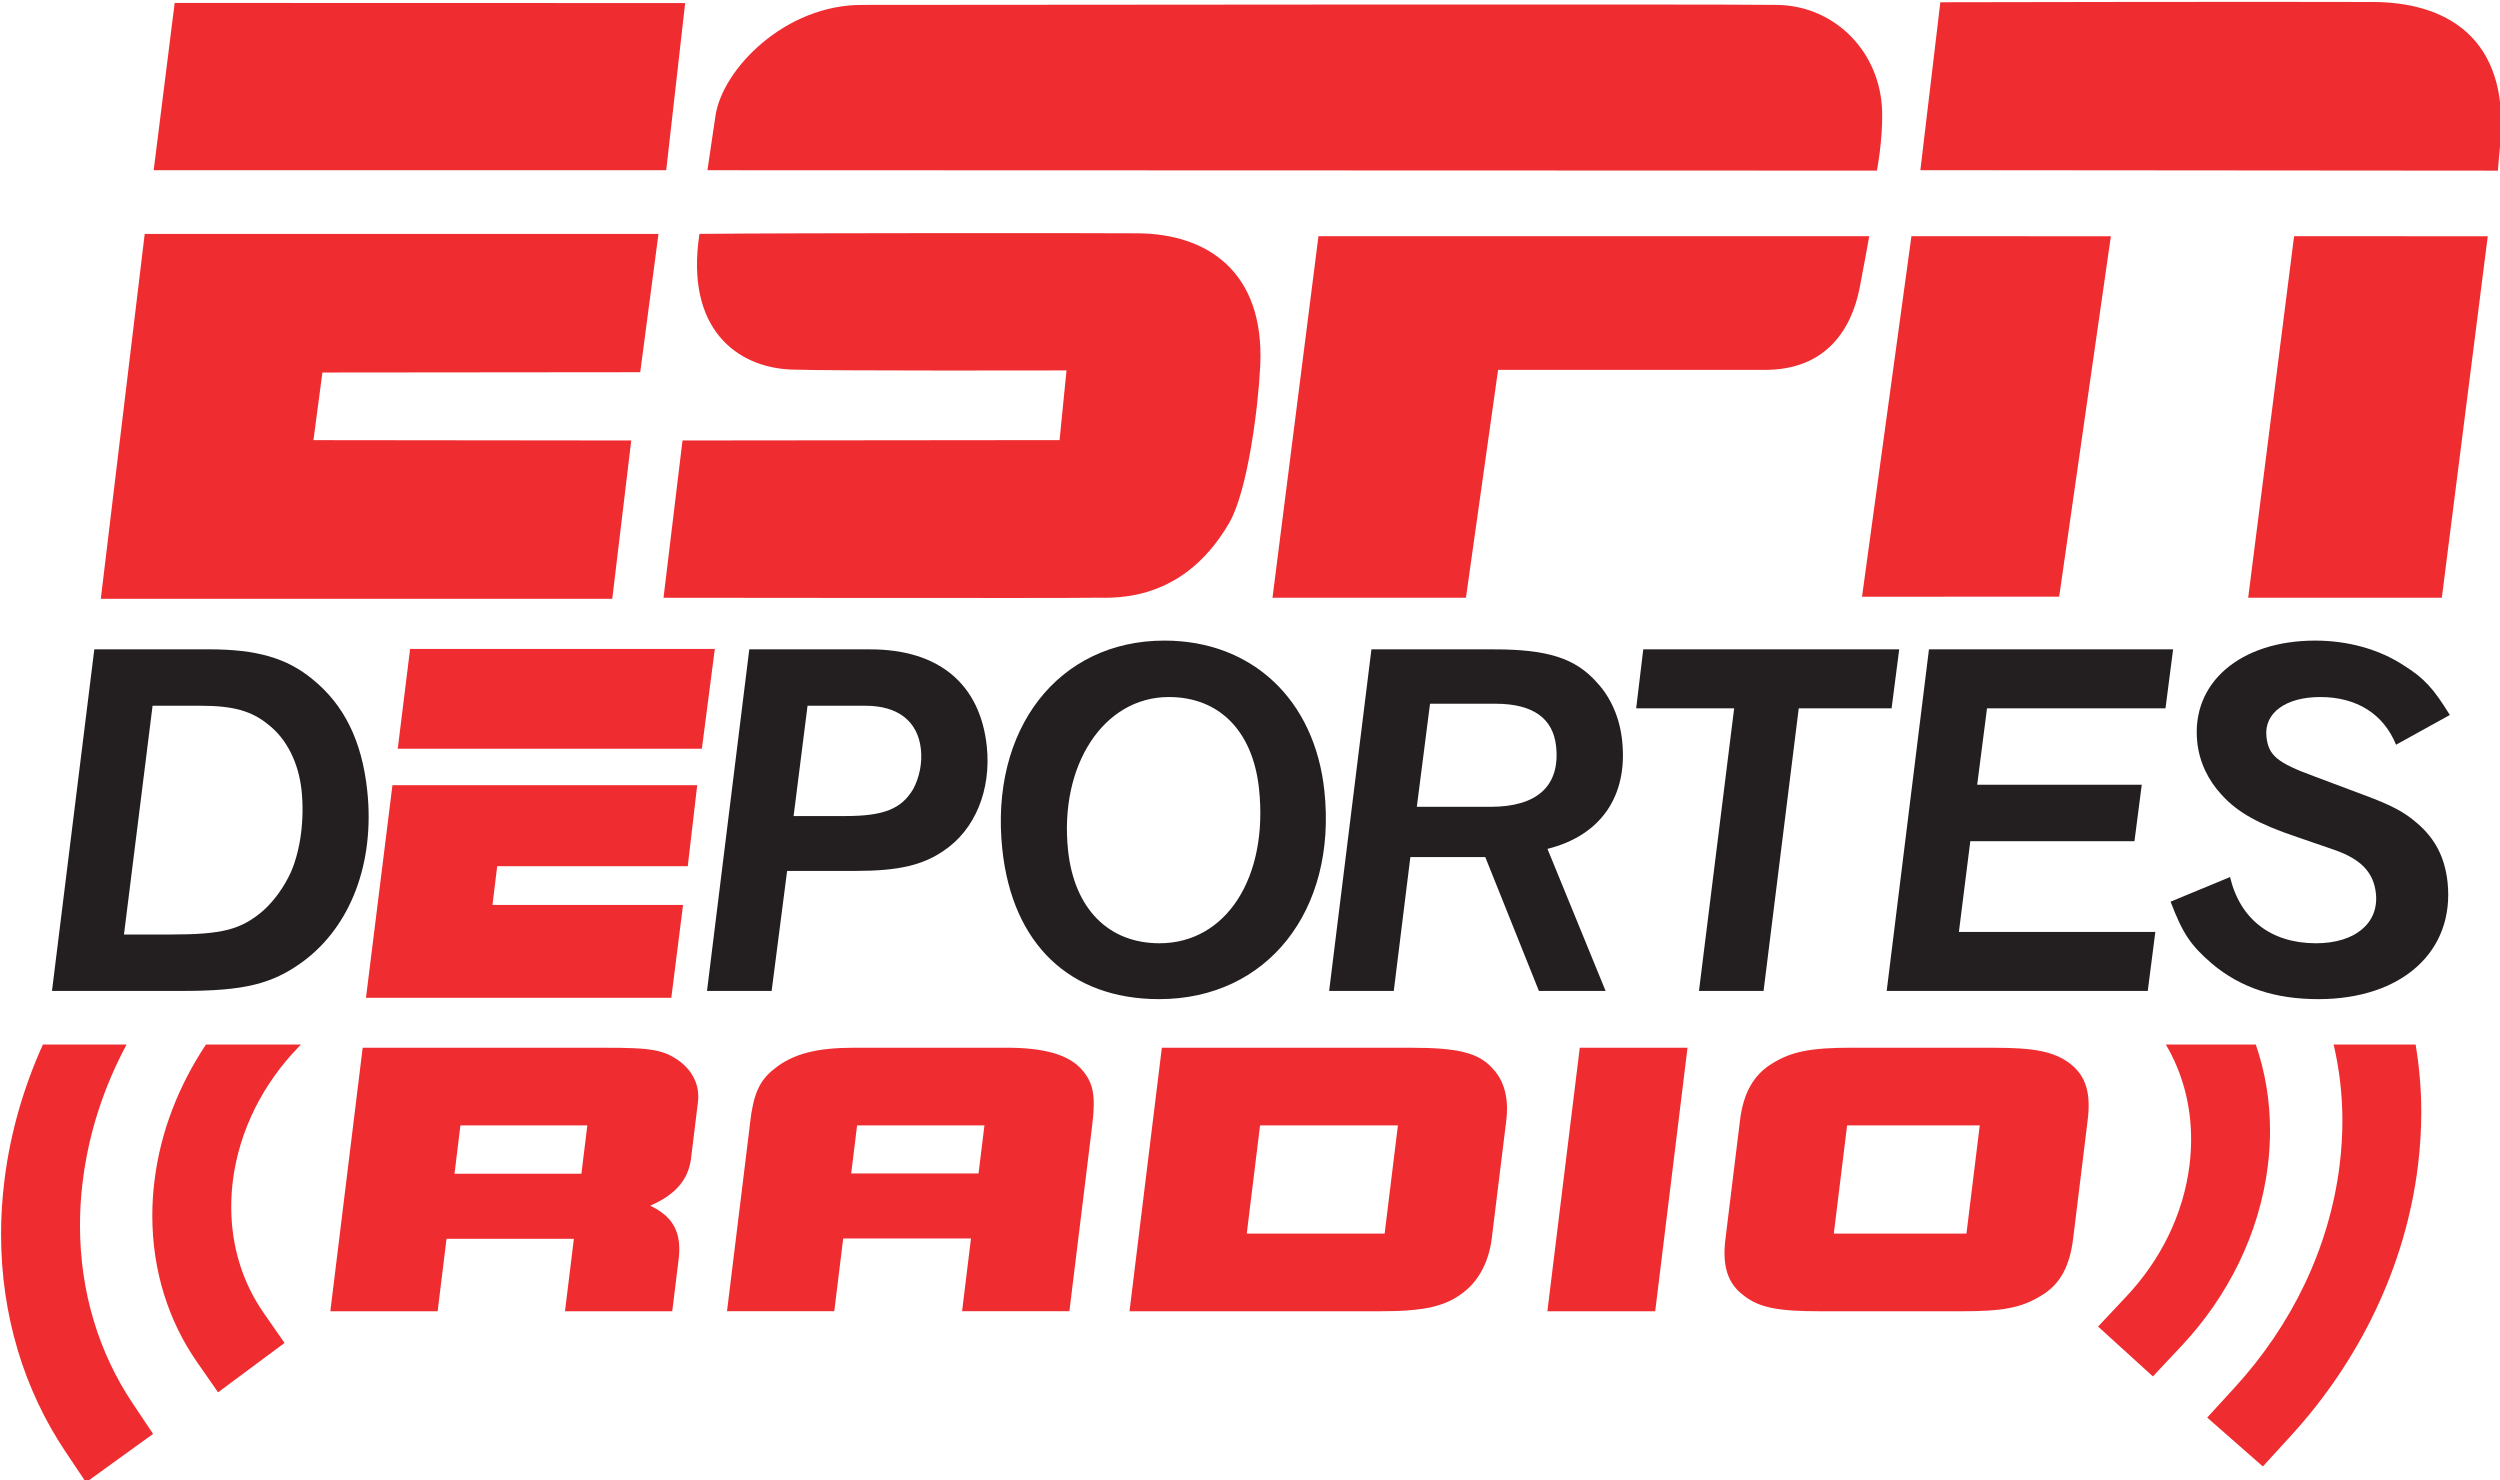 <?xml version="1.0" encoding="UTF-8" standalone="no"?>
<!-- Created with Inkscape (http://www.inkscape.org/) -->

<svg
   xmlns:dc="http://purl.org/dc/elements/1.1/"
   xmlns:cc="http://creativecommons.org/ns#"
   xmlns:rdf="http://www.w3.org/1999/02/22-rdf-syntax-ns#"
   xmlns:svg="http://www.w3.org/2000/svg"
   xmlns="http://www.w3.org/2000/svg"
   version="1.1"
   width="300"
   height="177.641"
   id="svg15988">
  <defs
     id="defs15990">
    <clipPath
       id="clipPath14366">
      <path
         d="m 48.426,41.318 75.272,0 0,39.432 -75.272,0 L 48.426,41.318 Z"
         id="path14368" />
    </clipPath>
    <clipPath
       id="clipPath14414">
      <path
         d="m 56.828,42.618 58.484,0 0,34.63 -58.484,0 L 56.828,42.618 Z"
         id="path14416" />
    </clipPath>
    <clipPath
       id="clipPath14430">
      <path
         d="m 48.426,41.318 75.272,0 0,39.432 -75.272,0 L 48.426,41.318 Z"
         id="path14432" />
    </clipPath>
  </defs>
  <g
     transform="translate(-572.019,-276.365)"
     id="layer1">
    <g
       transform="matrix(4.104,0,0,4.104,-1030.945,-2593.227)"
       id="g15853">
      <g
         transform="matrix(1.25,0,0,-1.25,319.582,795.833)"
         id="g14362">
        <g
           clip-path="url(#clipPath14366)"
           id="g14364">
          <g
             transform="translate(70.542,50.967)"
             id="g14370">
            <path
               d="m 0,0 -0.139,-1.131 -2.968,0 L -2.969,0 0,0 Z M 2.179,1.484 C 1.801,1.769 1.505,1.819 0.382,1.816 l -5.637,0 -0.013,-0.103 -0.744,-6.061 2.51,0 0.208,1.695 2.979,0 -0.208,-1.695 2.509,0 0.143,1.163 c 0.092,0.658 -0.102,1.041 -0.659,1.307 0.586,0.252 0.901,0.607 0.958,1.127 l 0.16,1.302 C 2.633,0.92 2.473,1.256 2.179,1.484"
               id="path14372"
               style="fill:#ef2c30;fill-opacity:1;fill-rule:nonzero;stroke:none" />
          </g>
          <g
             transform="translate(79.693,49.842)"
             id="g14374">
            <path
               d="m 0,0 -2.979,0 0.138,1.125 2.979,0 L 0,0 z m 0.643,2.942 -3.543,0 C -3.769,2.942 -4.333,2.806 -4.774,2.451 -5.128,2.174 -5.267,1.86 -5.346,1.174 l -0.015,-0.136 -0.523,-4.26 2.509,0 0.013,0.103 0.196,1.598 2.989,0 -0.208,-1.701 2.51,0 0.523,4.262 C 2.75,1.826 2.693,2.121 2.4,2.447 2.082,2.791 1.514,2.942 0.643,2.942"
               id="path14376"
               style="fill:#ef2c30;fill-opacity:1;fill-rule:nonzero;stroke:none" />
          </g>
          <g
             transform="translate(89.503,50.967)"
             id="g14378">
            <path
               d="m 0,0 -0.311,-2.531 -3.225,0 L -3.225,0 0,0 z m 0.326,1.816 -5.848,0 -0.013,-0.103 -0.744,-6.061 5.848,0 0.009,0 c 1.035,0 1.545,0.109 1.984,0.465 0.353,0.284 0.571,0.727 0.634,1.248 L 2.533,0.103 C 2.598,0.622 2.495,1.043 2.204,1.342 1.884,1.701 1.379,1.816 0.326,1.816"
               id="path14380"
               style="fill:#ef2c30;fill-opacity:1;fill-rule:nonzero;stroke:none" />
          </g>
          <g
             transform="translate(93.744,52.68)"
             id="g14382">
            <path
               d="m 0,0 -0.745,-6.061 2.522,0 0.756,6.164 -2.521,0 L 0,0 Z"
               id="path14384"
               style="fill:#ef2c30;fill-opacity:1;fill-rule:nonzero;stroke:none" />
          </g>
          <g
             transform="translate(102.802,48.436)"
             id="g14386">
            <path
               d="m 0,0 -3.103,0 0.311,2.531 3.103,0 L 0,0 Z M 2.418,3.98 C 2.045,4.258 1.59,4.348 0.637,4.347 L -2.672,4.348 C -3.623,4.348 -4.081,4.266 -4.541,3.981 -4.987,3.712 -5.223,3.275 -5.299,2.634 l -0.336,-2.738 c -0.083,-0.638 0.04,-1.06 0.426,-1.345 0.361,-0.288 0.819,-0.369 1.793,-0.368 l 3.295,0 0.012,0 c 0.942,0 1.387,0.074 1.859,0.367 0.445,0.26 0.671,0.699 0.747,1.346 L 2.833,2.634 C 2.915,3.272 2.803,3.686 2.418,3.98"
               id="path14388"
               style="fill:#ef2c30;fill-opacity:1;fill-rule:nonzero;stroke:none" />
          </g>
          <g
             transform="translate(56.906,49.674)"
             id="g14390">
            <path
               d="m 0,0 c -0.053,-0.424 -0.078,-0.843 -0.078,-1.254 0,-1.903 0.545,-3.649 1.503,-5.08 l 0.484,-0.723 1.569,1.133 -0.481,0.719 c -0.784,1.173 -1.229,2.596 -1.229,4.157 0,0.338 0.02,0.683 0.064,1.031 0.139,1.135 0.497,2.215 1.026,3.201 l -1.958,0 C 0.448,2.181 0.136,1.111 0,0"
               id="path14392"
               style="fill:#ef2c30;fill-opacity:1;fill-rule:nonzero;stroke:none" />
          </g>
          <g
             transform="translate(60.417,49.674)"
             id="g14394">
            <path
               d="m 0,0 c -0.035,-0.278 -0.051,-0.552 -0.051,-0.822 0,-1.284 0.379,-2.462 1.042,-3.416 l 0.496,-0.713 1.555,1.155 -0.494,0.71 c -0.48,0.693 -0.753,1.538 -0.753,2.47 0,0.197 0.012,0.396 0.036,0.599 0.149,1.204 0.718,2.299 1.547,3.152 l 0.048,0.049 -2.222,0 C 0.573,2.236 0.141,1.153 0,0"
               id="path14396"
               style="fill:#ef2c30;fill-opacity:1;fill-rule:nonzero;stroke:none" />
          </g>
          <g
             transform="translate(111.596,51.077)"
             id="g14398">
            <path
               d="m 0,0 c 0,-0.338 -0.021,-0.682 -0.064,-1.032 -0.241,-1.965 -1.137,-3.766 -2.444,-5.197 l -0.655,-0.716 1.302,-1.143 0.654,0.715 c 1.587,1.735 2.682,3.937 2.975,6.325 0.052,0.424 0.077,0.843 0.077,1.254 0,0.539 -0.048,1.064 -0.132,1.575 l -1.918,0 C -0.072,1.213 0,0.617 0,0"
               id="path14400"
               style="fill:#ef2c30;fill-opacity:1;fill-rule:nonzero;stroke:none" />
          </g>
          <g
             transform="translate(108.057,50.644)"
             id="g14402">
            <path
               d="M 0,0 C 0,-0.196 -0.012,-0.395 -0.036,-0.599 -0.18,-1.768 -0.721,-2.835 -1.512,-3.676 l -0.664,-0.707 1.282,-1.166 0.663,0.706 c 1.082,1.149 1.831,2.625 2.027,4.228 0.034,0.278 0.05,0.552 0.05,0.821 0,0.709 -0.118,1.384 -0.333,2.008 l -2.104,0 C -0.213,1.573 0,0.821 0,0"
               id="path14404"
               style="fill:#ef2c30;fill-opacity:1;fill-rule:nonzero;stroke:none" />
          </g>
          <g
             transform="translate(60.889,77.223)"
             id="g14406">
            <path
               d="m 0,0 11.941,-0.003 -0.443,-3.91 -11.989,0 L 0,0 Z"
               id="path14408"
               style="fill:#ef2c30;fill-opacity:1;fill-rule:nonzero;stroke:none" />
          </g>
        </g>
      </g>
      <g
         transform="matrix(1.25,0,0,-1.25,319.582,795.833)"
         id="g14410">
        <g
           clip-path="url(#clipPath14414)"
           id="g14412">
          <g
             transform="translate(76.967,77.177)"
             id="g14418">
            <path
               d="m 0,0 c 2.226,0 20.076,0.022 21.411,0 1.353,-0.022 2.418,-1.105 2.452,-2.502 0.016,-0.661 -0.123,-1.374 -0.123,-1.374 l -27.356,0.009 c 0,0 0.1,0.673 0.188,1.271 C -3.268,-1.504 -1.805,0.003 0,0"
               id="path14420"
               style="fill:#ef2c30;fill-opacity:1;fill-rule:nonzero;stroke:none" />
          </g>
          <g
             transform="translate(102.191,77.239)"
             id="g14422">
            <path
               d="m 0,0 c 0,0 7.661,0.016 10.136,0.006 1.599,-0.007 3.202,-0.756 2.96,-3.334 -0.072,-0.764 -0.05,-0.611 -0.05,-0.611 L -0.467,-3.928 0,0 Z"
               id="path14424"
               style="fill:#ef2c30;fill-opacity:1;fill-rule:nonzero;stroke:none" />
          </g>
        </g>
      </g>
      <g
         transform="matrix(1.25,0,0,-1.25,319.582,795.833)"
         id="g14426">
        <g
           clip-path="url(#clipPath14430)"
           id="g14428">
          <g
             transform="translate(72.324,63.309)"
             id="g14434">
            <path
               d="m 0,0 0.444,3.679 8.82,0.009 0.163,1.63 c 0,0 -5.544,-0.014 -6.438,0.02 C 1.728,5.385 0.498,6.284 0.841,8.512 3.189,8.535 10.306,8.532 11.101,8.525 12.71,8.512 14.065,7.637 13.958,5.422 13.91,4.435 13.664,2.503 13.234,1.754 12.078,-0.244 10.339,0.024 10.011,0 9.744,-0.012 0,0 0,0"
               id="path14436"
               style="fill:#ef2c30;fill-opacity:1;fill-rule:nonzero;stroke:none" />
          </g>
          <g
             transform="translate(100.528,71.767)"
             id="g14438">
            <path
               d="M 0,0 C 0,0 -0.131,-0.735 -0.225,-1.212 -0.42,-2.198 -1.024,-3.125 -2.43,-3.127 l -6.252,0 -0.752,-5.331 -4.525,0 L -12.884,0 0,0 Z"
               id="path14440"
               style="fill:#ef2c30;fill-opacity:1;fill-rule:nonzero;stroke:none" />
          </g>
          <g
             transform="translate(101.515,71.767)"
             id="g14442">
            <path
               d="M 0,0 4.665,-0.002 3.456,-8.432 -1.156,-8.434 0,0 Z"
               id="path14444"
               style="fill:#ef2c30;fill-opacity:1;fill-rule:nonzero;stroke:none" />
          </g>
          <g
             transform="translate(110.466,71.767)"
             id="g14446">
            <path
               d="M 0,0 4.53,-0.002 3.456,-8.457 -1.074,-8.458 0,0 Z"
               id="path14448"
               style="fill:#ef2c30;fill-opacity:1;fill-rule:nonzero;stroke:none" />
          </g>
          <g
             transform="translate(60.188,71.82)"
             id="g14450">
            <path
               d="m 0,0 12.018,0 -0.427,-3.235 -7.434,-0.007 -0.21,-1.582 7.434,-0.008 -0.444,-3.703 -11.964,0 L 0,0 Z"
               id="path14452"
               style="fill:#ef2c30;fill-opacity:1;fill-rule:nonzero;stroke:none" />
          </g>
          <g
             transform="translate(60.783,55.432)"
             id="g14454">
            <path
               d="M 0,0 C 1.212,0 1.656,0.108 2.184,0.564 2.447,0.804 2.666,1.116 2.822,1.452 3.054,1.98 3.144,2.711 3.074,3.371 3.007,4.007 2.731,4.571 2.3,4.907 1.906,5.231 1.473,5.351 0.717,5.351 l -1.128,0 L -1.08,0 0,0 Z M 0.901,6.671 C 2.029,6.671 2.734,6.467 3.34,5.963 4.075,5.363 4.488,4.523 4.611,3.36 4.789,1.68 4.227,0.192 3.103,-0.636 2.379,-1.164 1.724,-1.32 0.272,-1.32 l -3.036,0 0.99,7.991 L 0.901,6.671 Z"
               id="path14456"
               style="fill:#231f20;fill-opacity:1;fill-rule:nonzero;stroke:none" />
          </g>
          <g
             transform="translate(76.579,58.203)"
             id="g14458">
            <path
               d="M 0,0 C 0.9,0 1.314,0.168 1.588,0.636 1.728,0.9 1.801,1.236 1.766,1.56 1.696,2.22 1.226,2.58 0.471,2.58 l -1.357,0 L -1.212,0 0,0 z m -1.726,-4.091 -1.512,0 0.989,7.99 2.831,0 C 2.178,3.899 3.151,3.096 3.307,1.632 3.414,0.612 3.034,-0.323 2.294,-0.815 1.802,-1.151 1.24,-1.284 0.22,-1.284 l -1.584,0 L -1.726,-4.091 Z"
               id="path14460"
               style="fill:#231f20;fill-opacity:1;fill-rule:nonzero;stroke:none" />
          </g>
          <g
             transform="translate(84.143,60.987)"
             id="g14462">
            <path
               d="m 0,0 c -1.524,0 -2.567,-1.595 -2.356,-3.588 0.144,-1.355 0.938,-2.172 2.138,-2.172 1.56,0 2.549,1.537 2.329,3.612 C 1.969,-0.804 1.188,0 0,0 m -0.223,-7.067 c -2.088,0 -3.436,1.284 -3.671,3.504 -0.297,2.807 1.306,4.883 3.79,4.883 2.051,0 3.518,-1.38 3.744,-3.516 0.298,-2.807 -1.344,-4.871 -3.863,-4.871"
               id="path14464"
               style="fill:#231f20;fill-opacity:1;fill-rule:nonzero;stroke:none" />
          </g>
          <g
             transform="translate(91.673,58.419)"
             id="g14466">
            <path
               d="M 0,0 C 1.092,0 1.628,0.492 1.53,1.416 1.46,2.076 0.98,2.411 0.116,2.411 l -1.535,0 L -1.728,0 0,0 z m -2.267,-4.307 -1.512,0 0.989,7.99 2.868,0 c 1.248,0 1.905,-0.204 2.41,-0.779 C 2.813,2.556 3.02,2.076 3.075,1.548 3.213,0.252 2.579,-0.672 1.328,-0.984 l 1.36,-3.323 -1.56,0 -1.255,3.132 -1.752,0 L -2.267,-4.307 Z"
               id="path14468"
               style="fill:#231f20;fill-opacity:1;fill-rule:nonzero;stroke:none" />
          </g>
          <g
             transform="translate(101.051,60.723)"
             id="g14470">
            <path
               d="m 0,0 -2.172,0 -0.823,-6.611 -1.511,0 0.823,6.611 -2.292,0 0.166,1.38 5.987,0 L 0,0 Z"
               id="path14472"
               style="fill:#231f20;fill-opacity:1;fill-rule:nonzero;stroke:none" />
          </g>
          <g
             transform="translate(107.458,60.723)"
             id="g14474">
            <path
               d="m 0,0 -4.175,0 -0.23,-1.788 3.85,0 -0.171,-1.32 -3.84,0 -0.267,-2.123 4.595,0 -0.177,-1.38 -6.107,0 0.989,7.991 5.711,0 L 0,0 Z"
               id="path14476"
               style="fill:#231f20;fill-opacity:1;fill-rule:nonzero;stroke:none" />
          </g>
          <g
             transform="translate(112.851,59.871)"
             id="g14478">
            <path
               d="m 0,0 c -0.292,0.72 -0.922,1.116 -1.774,1.116 -0.804,0 -1.316,-0.372 -1.258,-0.924 0.047,-0.444 0.245,-0.612 1.131,-0.936 l 1.15,-0.432 c 0.649,-0.24 0.941,-0.396 1.245,-0.66 0.422,-0.359 0.649,-0.804 0.711,-1.379 0.171,-1.62 -1.067,-2.736 -3.022,-2.736 -1.008,0 -1.816,0.264 -2.487,0.828 -0.502,0.432 -0.687,0.708 -0.97,1.452 l 1.391,0.576 c 0.237,-0.996 0.968,-1.549 2.011,-1.549 0.912,0 1.475,0.469 1.401,1.165 -0.052,0.492 -0.349,0.803 -0.973,1.02 l -0.871,0.3 c -0.895,0.3 -1.392,0.575 -1.76,0.983 -0.324,0.348 -0.525,0.768 -0.575,1.236 -0.147,1.392 1.009,2.376 2.76,2.376 0.768,0 1.497,-0.205 2.065,-0.577 C 0.651,1.56 0.867,1.332 1.258,0.696 L 0,0 Z"
               id="path14480"
               style="fill:#231f20;fill-opacity:1;fill-rule:nonzero;stroke:none" />
          </g>
          <g
             transform="translate(65.983,58.925)"
             id="g14482">
            <path
               d="m 0,0 7.129,0 -0.221,-1.895 -4.458,0 -0.11,-0.907 4.458,0 -0.275,-2.171 -7.142,0 L 0,0 Z"
               id="path14484"
               style="fill:#ef2c30;fill-opacity:1;fill-rule:nonzero;stroke:none" />
          </g>
          <g
             transform="translate(66.396,62.112)"
             id="g14486">
            <path
               d="m 0,0 7.128,0 -0.303,-2.335 -7.114,0 L 0,0 Z"
               id="path14488"
               style="fill:#ef2c30;fill-opacity:1;fill-rule:nonzero;stroke:none" />
          </g>
        </g>
      </g>
    </g>
  </g>
</svg>
